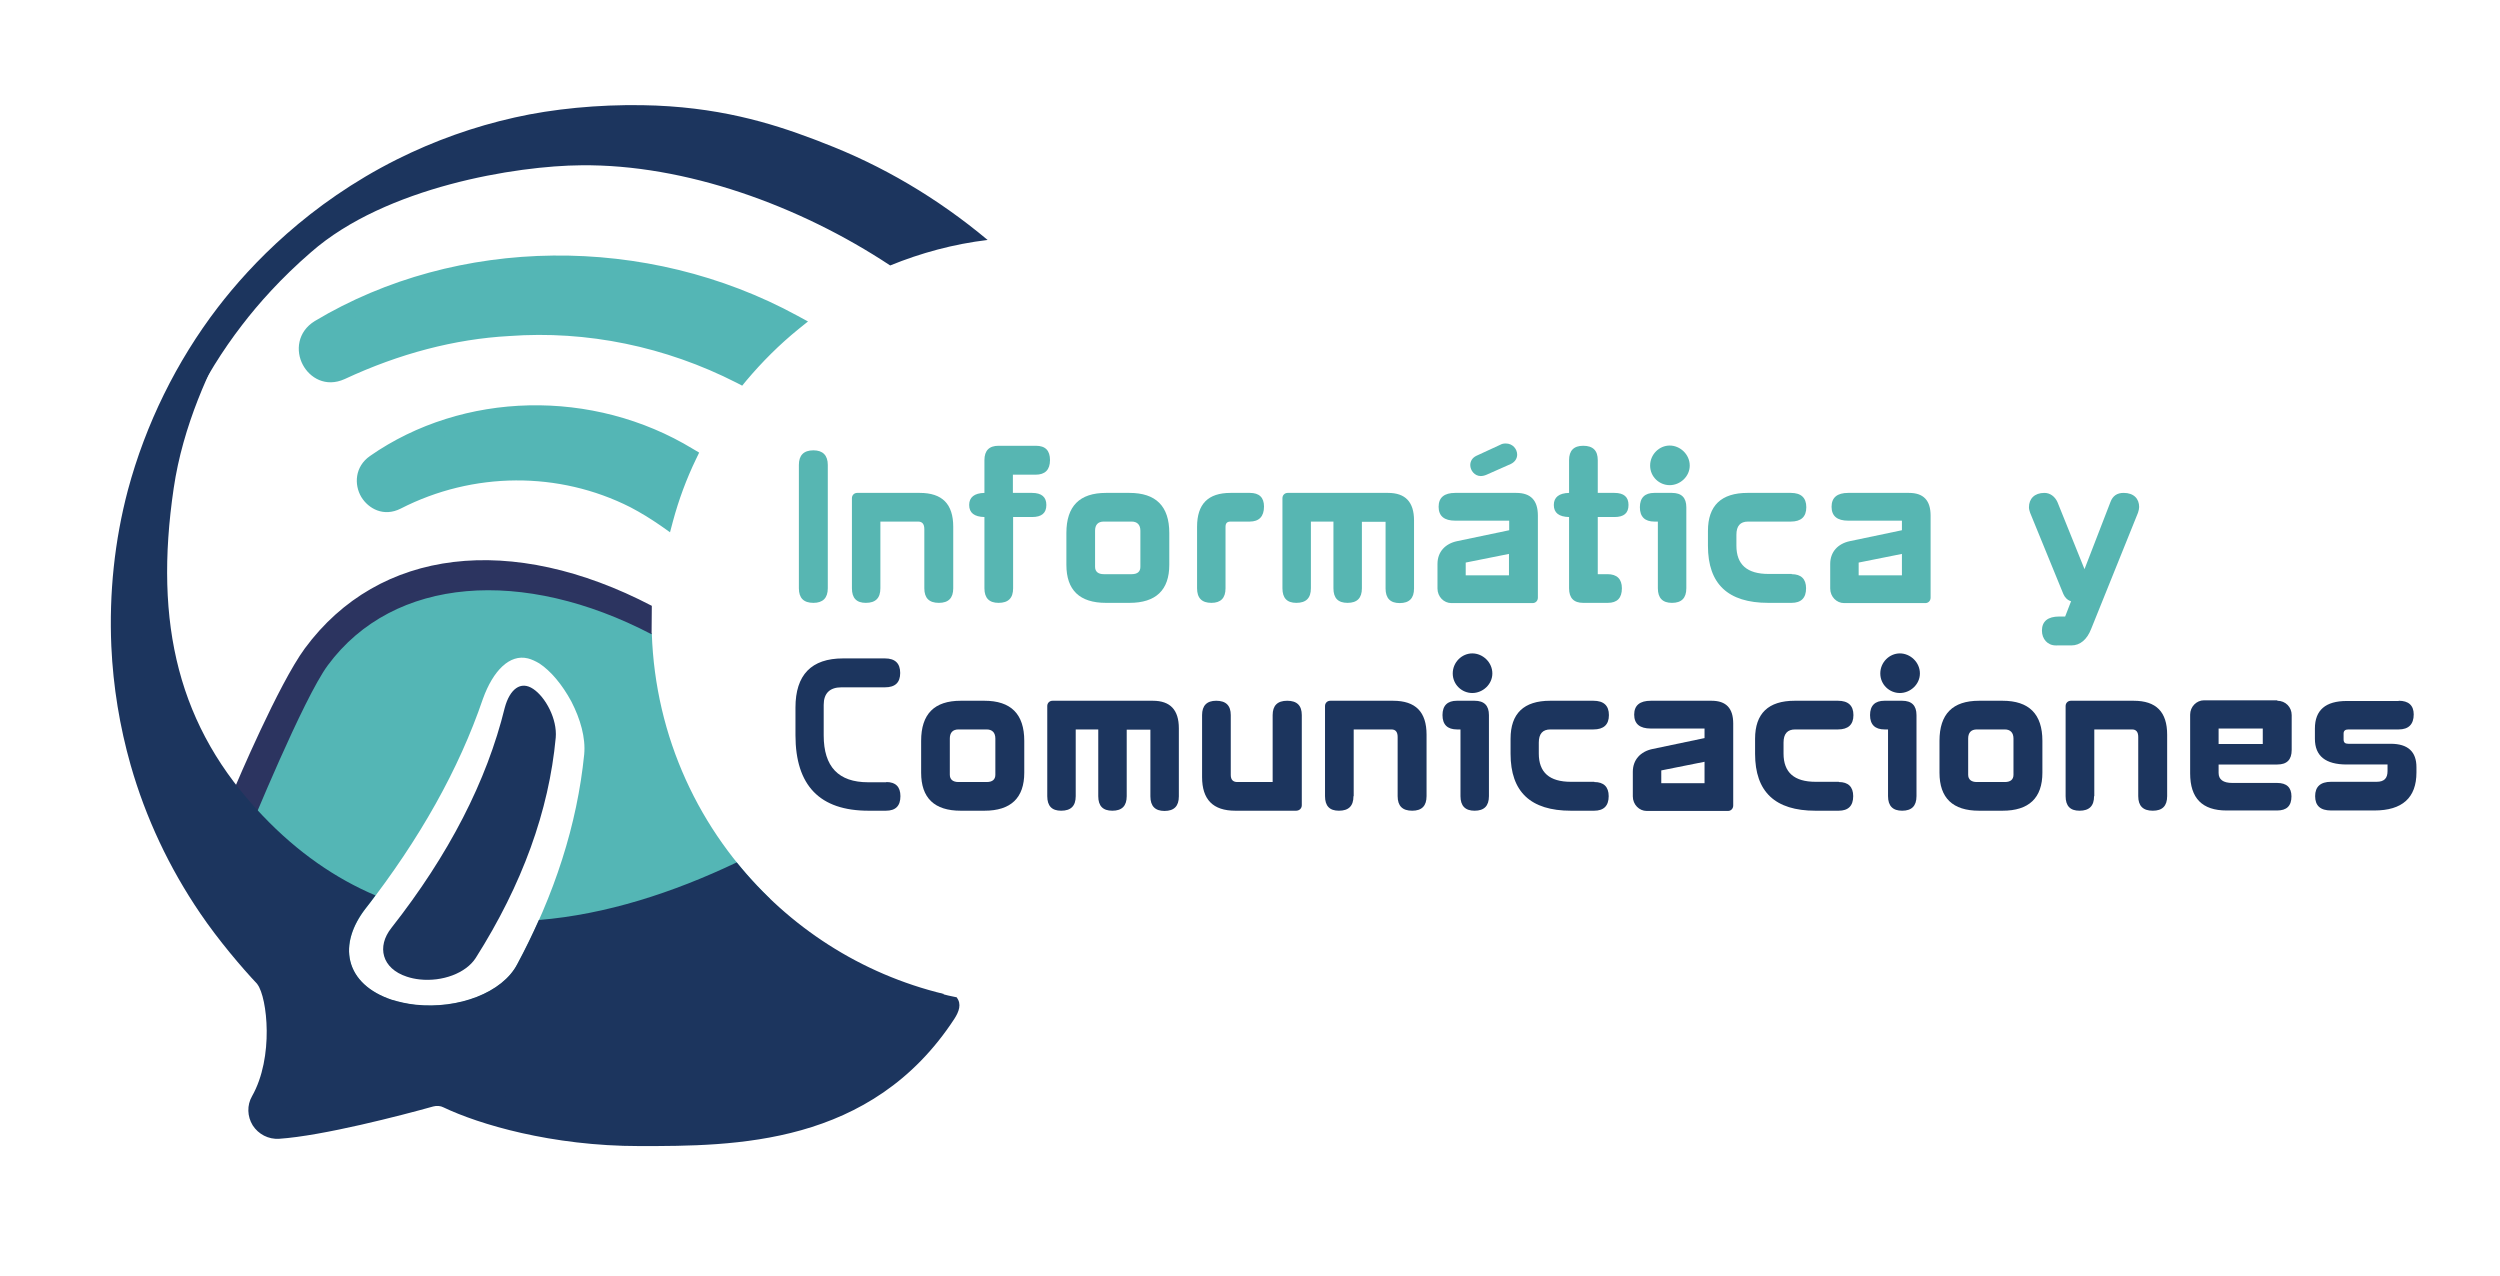 <?xml version="1.0" encoding="utf-8"?>
<!-- Generator: Adobe Illustrator 26.5.0, SVG Export Plug-In . SVG Version: 6.00 Build 0)  -->
<svg version="1.1" id="Capa_1" xmlns="http://www.w3.org/2000/svg" xmlns:xlink="http://www.w3.org/1999/xlink" x="0px" y="0px"
	 viewBox="0 0 1098.1 560.6" style="enable-background:new 0 0 1098.1 560.6;" xml:space="preserve">
<style type="text/css">
	.st0{fill:#54B6B5;}
	.st1{fill:#2C3460;}
	.st2{fill:#57B6B2;}
	.st3{fill:#1C355E;}
</style>
<g>
	<g>
		<g>
			<path class="st0" d="M157.9,475.3l8.4-5.2l-11.1-0.5C155.2,469.6,156.7,472.3,157.9,475.3z"/>
		</g>
		<g>
			<path class="st0" d="M157.9,475.3l-10.1,6.3C160.7,488.4,160,481.1,157.9,475.3z"/>
		</g>
		<g>
			<path class="st0" d="M338.1,394.6c-30.8-29.6-50.3-70.7-51.8-116.4c-12.3-9.4-26-17.4-50-22.8c-31.5-7.2-84.6,1-98.2,29.4
				l-34.2,73.4l1.3,5L99.3,351c-0.3,0.8,3.8,13.3,3.8,14.2l2.9,9c0,0.9,4.4,10.4,4.1,11.2l11.8,15.7c6.8,10.8,2,21.1,1.1,21.8
				l33.3,24.4c-5.1,4.3,2.8,21.1,10,22.8c10.5-0.8,11.5-6.6,26.8,5.8l8.6-1.6c1.7-0.1,3.2-0.6,4.4-1.4
				c59.6,29.2,125.3,16.8,193.9-24l-45.8-20C338.9,411,336,403.4,338.1,394.6z M256.6,331.4c-3.1,30.7-12.9,61.4-29.4,92.2
				c-6.5,12.5-25.8,19.8-44.7,17.8c-3.7-0.4-7.2-1.2-10.5-2.2c-9.8-3.3-16.2-9.2-18.1-16.8c-1.9-7.6,0.9-15.8,6.6-23.2
				c23.9-30.7,41.1-61.4,51.6-92.2c4.5-12.5,11.8-19.8,19.8-17.8c0,0,0,0,0,0c1.6,0.4,3.3,1.2,5,2.2c5,3.3,10,9.2,14.1,16.8
				C254.9,315.8,257.3,324,256.6,331.4z"/>
		</g>
	</g>
	<g>
		<g>
			<path class="st1" d="M109.3,365.3l-6.4-18.8c0.8-1.9,19.4-45.9,31-61.7c32.6-44.2,90.9-50.8,152.4-18.7l-0.1,12.5
				C229.9,249.2,173,253,144,292.2C133.2,306.8,109.5,364.9,109.3,365.3z"/>
		</g>
	</g>
	<g>
		<path class="st2" d="M363.6,204.2v54.2c0,4.3-2.2,6.4-6.3,6.4c-4.3,0-6.4-2.1-6.4-6.4v-54.2c0-4.2,2.1-6.4,6.4-6.4
			C361.4,197.8,363.6,200,363.6,204.2z"/>
		<path class="st2" d="M386.7,258.4c0,4.3-2.1,6.4-6.4,6.4c-4.1,0-6.1-2.1-6.1-6.4v-39.6c0-1.3,1-2.3,2.3-2.3H404
			c9.9,0,14.7,4.9,14.7,14.9v27c0,4.3-2.1,6.4-6.3,6.4c-4.3,0-6.4-2.1-6.4-6.4v-26c0-2.2-0.9-3.3-2.7-3.3h-16.6V258.4z"/>
		<path class="st2" d="M453.3,216.5c4.2,0,6.3,1.8,6.3,5.3c0,3.6-2.1,5.3-6.3,5.3H445v31.3c0,4.3-2.1,6.4-6.4,6.4
			c-4.1,0-6.2-2.1-6.2-6.4v-31.3c-4.4-0.1-6.7-1.8-6.7-5.3c0-3.4,2.3-5.2,6.7-5.3v-14.4c0-4.2,2.1-6.3,6.2-6.3h16.4
			c4.2,0,6.2,2.1,6.2,6.3c0,4.3-2.2,6.4-6.3,6.4h-10v8H453.3z"/>
		<path class="st2" d="M496.1,216.5c11.6,0,17.5,5.8,17.5,17.6v14c0,11.1-5.9,16.7-17.5,16.7h-10.3c-11.6,0-17.4-5.6-17.4-16.7v-14
			c0-11.8,5.8-17.6,17.4-17.6H496.1z M497.1,252.2c2.5,0,3.8-1.1,3.8-3.2v-15.9c0-2.6-1.4-4-3.8-4h-12.3c-2.5,0-3.8,1.4-3.8,4V249
			c0,2.1,1.4,3.2,3.8,3.2H497.1z"/>
		<path class="st2" d="M549,216.5c4.1,0,6.2,2,6.2,6c0,4.4-2.2,6.6-6.3,6.6h-8.4c-1.5,0-2.2,0.7-2.2,2.3v27c0,4.3-2.1,6.4-6.2,6.4
			c-4.2,0-6.3-2.1-6.3-6.4v-27c0-10,4.8-14.9,14.7-14.9H549z"/>
		<path class="st2" d="M598.2,258.4c0,4.3-2.1,6.4-6.3,6.4c-4.2,0-6.2-2.1-6.2-6.4v-29.3h-9.9v29.3c0,4.3-2.1,6.4-6.4,6.4
			c-4.1,0-6.1-2.1-6.1-6.4v-39.6c0-1.3,1-2.3,2.3-2.3h44.1c7.6,0,11.4,4,11.4,12.1v29.9c0,4.3-2.1,6.4-6.3,6.4
			c-4.1,0-6.2-2.1-6.2-6.4v-29.3h-10.4V258.4z"/>
		<path class="st2" d="M662.8,228.7h-23.6c-4.8,0-7.3-2-7.3-6.1c0-4.1,2.5-6.1,7.3-6.1H666c6.4,0,9.5,3.3,9.5,10v36
			c0,1.4-1,2.4-2.3,2.4h-35.7c-3.3,0-6.1-2.8-6.1-6.4v-10.8c0-5.3,3.4-8.9,8.6-10l22.9-4.8V228.7z M662.8,252.7v-9.4l-19,3.8v5.6
			H662.8z M666.4,199.7c0,1.6-0.9,3.2-2.8,4.1l-10.6,4.7c-0.9,0.4-1.8,0.6-2.6,0.6c-2.7,0-4.6-2.5-4.6-4.8c0-1.6,0.8-3.2,2.7-4.1
			l10.4-4.8c0.9-0.5,1.6-0.6,2.5-0.6C664.5,194.8,666.4,197.3,666.4,199.7z"/>
		<path class="st2" d="M701.8,202.1v14.4h7.3c4.2,0,6.2,1.8,6.2,5.3c0,3.6-2,5.3-6.2,5.3h-7.3v25.1h4.3c4.1,0,6.3,2.1,6.3,6.2
			c0,4.3-2.1,6.4-6.2,6.4h-10.8c-4.1,0-6.2-2.1-6.2-6.4v-31.3c-4.4-0.1-6.7-1.8-6.7-5.3c0-3.4,2.3-5.2,6.7-5.3v-14.4
			c0-4.2,2.1-6.3,6.2-6.3C699.7,195.8,701.8,197.9,701.8,202.1z"/>
		<path class="st2" d="M734.4,216.5c4.2,0,6.3,2.1,6.3,6.3v35.6c0,4.3-2.1,6.4-6.3,6.4c-4.1,0-6.2-2.1-6.2-6.4v-29.3h-1.5
			c-4.2,0-6.4-2.1-6.4-6.3c0-4.2,2.2-6.3,6.3-6.3H734.4z M742.2,204.5c0,4.8-4.2,8.6-8.8,8.6s-8.6-3.7-8.6-8.6c0-4.9,4-8.8,8.6-8.8
			S742.2,199.6,742.2,204.5z"/>
		<path class="st2" d="M787,252.2c4.1,0,6.3,2.1,6.3,6.2c0,4.3-2.2,6.4-6.4,6.4h-10.2c-17.7,0-26.5-8.3-26.5-25v-6.6
			c0-11.1,5.8-16.7,17.4-16.7h19c4.5,0,6.8,2.1,6.8,6.3c0,4.2-2.3,6.3-6.8,6.3h-18.8c-3.4,0-5.1,1.9-5.1,5.8v4.8
			c0,8.3,4.7,12.4,14.1,12.4H787z"/>
		<path class="st2" d="M835.4,228.7h-23.6c-4.8,0-7.3-2-7.3-6.1c0-4.1,2.5-6.1,7.3-6.1h26.7c6.4,0,9.5,3.3,9.5,10v36
			c0,1.4-1,2.4-2.3,2.4h-35.7c-3.3,0-6.1-2.8-6.1-6.4v-10.8c0-5.3,3.4-8.9,8.6-10l22.9-4.8V228.7z M835.4,252.7v-9.4l-19,3.8v5.6
			H835.4z"/>
		<path class="st2" d="M939.6,222.7c0,0.7-0.2,1.6-0.5,2.5l-20.6,51.1c-1.8,4.6-4.8,7.2-8.7,7.2H903c-3.7,0-6.1-2.9-6.1-6.5
			c0-4.1,2.6-6.2,7.6-6.2h2.6l2.6-6.7c-1.6-0.5-2.7-1.6-3.4-3.2l-14.6-35.7c-0.3-0.9-0.5-1.6-0.5-2.4c0-3.7,2.4-6.3,6.8-6.3
			c2.5,0,4.6,1.6,5.7,4l11.9,29.5l11.4-29.5c1-2.7,2.9-4,5.8-4C937.3,216.5,939.6,219.1,939.6,222.7z"/>
		<path class="st3" d="M389.3,343.5c4.1,0,6.2,2.1,6.2,6.2c0,4.3-2.1,6.4-6.4,6.4h-7.6c-21.4,0-32.1-11-32.1-33.2v-12.1
			c0-14.4,7-21.6,20.9-21.6h18.4c4.5,0,6.7,2.2,6.7,6.4c0,4.2-2.2,6.3-6.7,6.3h-19.1c-5.1,0-7.8,2.6-7.8,7.7v13.4
			c0,13.8,6.5,20.6,19.5,20.6H389.3z"/>
		<path class="st3" d="M432.4,307.8c11.6,0,17.5,5.8,17.5,17.6v14c0,11.1-5.9,16.7-17.5,16.7H422c-11.6,0-17.4-5.6-17.4-16.7v-14
			c0-11.8,5.8-17.6,17.4-17.6H432.4z M433.4,343.5c2.5,0,3.8-1.1,3.8-3.2v-15.9c0-2.6-1.4-4-3.8-4H421c-2.5,0-3.8,1.4-3.8,4v15.9
			c0,2.1,1.4,3.2,3.8,3.2H433.4z"/>
		<path class="st3" d="M494.9,349.7c0,4.3-2.1,6.4-6.3,6.4c-4.2,0-6.2-2.1-6.2-6.4v-29.3h-9.9v29.3c0,4.3-2.1,6.4-6.4,6.4
			c-4.1,0-6.1-2.1-6.1-6.4v-39.6c0-1.3,1-2.3,2.3-2.3h44.1c7.6,0,11.4,4,11.4,12.1v29.9c0,4.3-2.1,6.4-6.3,6.4
			c-4.1,0-6.2-2.1-6.2-6.4v-29.3h-10.4V349.7z"/>
		<path class="st3" d="M571.8,353.7c0,1.4-1.1,2.4-2.5,2.4h-26.7c-9.8,0-14.6-4.9-14.6-14.8v-27.2c0-4.2,2.1-6.3,6.2-6.3
			c4.3,0,6.4,2.1,6.4,6.3v26.3c0,2.1,1,3.1,2.9,3.1H559v-29.4c0-4.2,2.1-6.3,6.4-6.3s6.4,2.1,6.4,6.3V353.7z"/>
		<path class="st3" d="M594.5,349.7c0,4.3-2.1,6.4-6.4,6.4c-4.1,0-6.1-2.1-6.1-6.4v-39.6c0-1.3,1-2.3,2.3-2.3h27.6
			c9.9,0,14.7,4.9,14.7,14.9v27c0,4.3-2.1,6.4-6.3,6.4c-4.3,0-6.4-2.1-6.4-6.4v-26c0-2.2-0.9-3.3-2.7-3.3h-16.6V349.7z"/>
		<path class="st3" d="M647.7,307.8c4.2,0,6.3,2.1,6.3,6.3v35.6c0,4.3-2.1,6.4-6.3,6.4c-4.1,0-6.2-2.1-6.2-6.4v-29.3H640
			c-4.2,0-6.4-2.1-6.4-6.3s2.2-6.3,6.3-6.3H647.7z M655.5,295.8c0,4.8-4.2,8.6-8.8,8.6s-8.6-3.7-8.6-8.6c0-4.9,4-8.8,8.6-8.8
			S655.5,290.9,655.5,295.8z"/>
		<path class="st3" d="M700.3,343.5c4.1,0,6.3,2.1,6.3,6.2c0,4.3-2.2,6.4-6.4,6.4H690c-17.7,0-26.5-8.3-26.5-25v-6.6
			c0-11.1,5.8-16.7,17.4-16.7h19c4.5,0,6.8,2.1,6.8,6.3s-2.3,6.3-6.8,6.3H681c-3.4,0-5.1,1.9-5.1,5.8v4.8c0,8.3,4.7,12.4,14.1,12.4
			H700.3z"/>
		<path class="st3" d="M748.7,320h-23.6c-4.8,0-7.3-2-7.3-6.1s2.5-6.1,7.3-6.1h26.7c6.4,0,9.5,3.3,9.5,10v36c0,1.4-1,2.4-2.3,2.4
			h-35.7c-3.3,0-6.1-2.8-6.1-6.4V339c0-5.3,3.4-8.9,8.6-10l22.9-4.8V320z M748.7,344v-9.4l-19,3.8v5.6H748.7z"/>
		<path class="st3" d="M807.7,343.5c4.1,0,6.3,2.1,6.3,6.2c0,4.3-2.2,6.4-6.4,6.4h-10.2c-17.7,0-26.5-8.3-26.5-25v-6.6
			c0-11.1,5.8-16.7,17.4-16.7h19c4.5,0,6.8,2.1,6.8,6.3s-2.3,6.3-6.8,6.3h-18.8c-3.4,0-5.1,1.9-5.1,5.8v4.8
			c0,8.3,4.7,12.4,14.1,12.4H807.7z"/>
		<path class="st3" d="M835.5,307.8c4.2,0,6.3,2.1,6.3,6.3v35.6c0,4.3-2.1,6.4-6.3,6.4c-4.1,0-6.2-2.1-6.2-6.4v-29.3h-1.5
			c-4.2,0-6.4-2.1-6.4-6.3s2.2-6.3,6.3-6.3H835.5z M843.3,295.8c0,4.8-4.2,8.6-8.8,8.6s-8.6-3.7-8.6-8.6c0-4.9,4-8.8,8.6-8.8
			S843.3,290.9,843.3,295.8z"/>
		<path class="st3" d="M879.6,307.8c11.6,0,17.5,5.8,17.5,17.6v14c0,11.1-5.9,16.7-17.5,16.7h-10.3c-11.6,0-17.4-5.6-17.4-16.7v-14
			c0-11.8,5.8-17.6,17.4-17.6H879.6z M880.6,343.5c2.5,0,3.8-1.1,3.8-3.2v-15.9c0-2.6-1.4-4-3.8-4h-12.3c-2.5,0-3.8,1.4-3.8,4v15.9
			c0,2.1,1.4,3.2,3.8,3.2H880.6z"/>
		<path class="st3" d="M919.8,349.7c0,4.3-2.1,6.4-6.4,6.4c-4.1,0-6.1-2.1-6.1-6.4v-39.6c0-1.3,1-2.3,2.3-2.3h27.6
			c9.9,0,14.7,4.9,14.7,14.9v27c0,4.3-2.1,6.4-6.3,6.4c-4.3,0-6.4-2.1-6.4-6.4v-26c0-2.2-0.9-3.3-2.7-3.3h-16.6V349.7z"/>
		<path class="st3" d="M1000.3,307.8c3.6,0,6.3,2.8,6.3,6.3v15.3c0,4.3-2.1,6.4-6.3,6.4h-25.8v3.7c0,2.9,2,4.4,6,4.4h19.7
			c4.2,0,6.3,2,6.3,5.9c0,4.2-2.1,6.2-6.3,6.2H978c-10.7,0-16-5.4-16-16.3v-25.8c0-3.5,2.8-6.3,6.1-6.3H1000.3z M993.9,326.8V320
			h-19.4v6.8H993.9z"/>
		<path class="st3" d="M1053.6,307.8c4.3,0,6.6,2,6.6,6c0,4.4-2.3,6.6-6.6,6.6h-22.1c-1.4,0-2.1,0.6-2.1,1.8v2.6
			c0,1.4,0.7,1.9,2.1,1.9h18.6c7.6,0,11.3,3.5,11.3,10.3v2.3c0,11.1-6.2,16.7-18.5,16.7h-19c-4.7,0-7-2.1-7-6.3c0-4.1,2.3-6.3,7-6.3
			h20c3.3,0,4.8-1.5,4.8-4.7v-2.9h-17.9c-9.3,0-14-3.7-14-11.3V320c0-8.1,4.7-12.1,14-12.1H1053.6z"/>
	</g>
	<g>
		<path class="st3" d="M184.3,430.2c-1.9-0.2-3.8-0.6-5.6-1.2c-11-3.6-13.3-13.2-6.8-21.4c25.3-32.2,41.9-64.5,49.8-96.7
			c2.2-8.2,7-12,12.5-8.3c5.4,3.6,10.6,13.2,9.9,21.4c-3,32.2-14.7,64.5-35.1,96.7C204.7,427.5,194.2,431.3,184.3,430.2z"/>
	</g>
	<g>
		<path class="st3" d="M323.6,378.8c-27.9,13.3-57.5,22.9-86.9,25.3c-2.9,6.5-6,12.9-9.5,19.4c-6.5,12.5-25.8,19.8-44.7,17.8
			c-3.7-0.4-7.2-1.2-10.5-2.2c-9.8-3.3-16.2-9.2-18.1-16.8c-1.9-7.6,0.9-15.8,6.6-23.2c1.5-1.9,3-3.8,4.4-5.8
			c-17.4-7.4-34.1-18.8-49.6-35.1c-37-38.7-47.8-84.1-39-143.8c8-54.4,46.5-101.7,46.5-101.7s-73.6,57.5-65.5,168.8
			c8.1,111.3,60.8,146,60.8,146l3.8,65.2l67.4-15.3c0,0,116.9,34.6,159.9,15.4c28.3-12.6,49.4-32.7,65.4-56.2
			C378.1,427.8,346.4,407.1,323.6,378.8z"/>
	</g>
	<g>
		<path class="st0" d="M302.6,200.3c-41.7-25.3-97.7-25.1-138.1,3c-10,6.9-0.9,22.5,9.9,17.1c32.5-16.7,71.8-17.1,104.2-0.6
			c4.7,2.5,9.3,5.2,13.7,8.3C294.9,218.4,298.4,209.1,302.6,200.3z"/>
		<path class="st0" d="M294.3,233.8l-4.1-2.9c-4.2-2.9-8.7-5.7-13.3-8.1c-31.4-15.9-69.1-15.7-100.9,0.6c-7.5,3.8-14.2,0-17.3-5.1
			c-3.2-5.4-2.9-13.3,3.8-18c40.9-28.5,98-29.8,141.9-3.1l2.7,1.6l-1.4,2.9c-4.2,8.7-7.6,17.9-10.1,27.2L294.3,233.8z M227.3,204
			c18.2,0,36.3,4.2,52.8,12.6c3.5,1.8,6.8,3.8,10.1,5.9c2.2-7.1,4.8-14,7.8-20.8c-19.5-11.1-41.9-16.8-65-16.4
			c-24.5,0.4-47.5,7.6-66.6,20.9c-3.6,2.5-3.2,6.2-1.8,8.6c1.4,2.3,4.3,4.3,8.1,2.4C189.9,208.4,208.6,204,227.3,204z"/>
	</g>
	<g>
		<path class="st0" d="M348.6,141.8c-63.9-34.8-145.4-35.5-208.5,2.2c-11.6,7.2-2.5,24.9,9.8,19.3c23.3-10.9,48.3-17.9,73.6-19.3
			c35.1-2.5,70.4,5,101.6,20.9C332.2,156.5,340,148.8,348.6,141.8z"/>
		<path class="st0" d="M326,169.4l-2.5-1.3c-31.2-15.9-65.7-23-99.8-20.5c-23.9,1.3-48.3,7.7-72.3,18.9c-8.4,3.8-15.4-0.6-18.4-6.3
			c-3.2-6-2.4-14.5,5.3-19.2c62.6-37.5,145.8-38.4,212-2.3l4.6,2.5l-4.1,3.3c-8.4,6.8-16.1,14.5-23,22.7L326,169.4z M245.4,119.3
			c-36.5,0-72.5,9.3-103.4,27.8c-4.1,2.5-4.3,6.8-2.7,9.9c1.5,2.7,4.8,5.2,9.3,3.2c24.8-11.6,50-18.2,74.8-19.6
			c34.4-2.5,69.2,4.5,100.9,20c5.6-6.5,11.6-12.6,18.1-18.2C312.2,127,278.6,119.3,245.4,119.3z"/>
	</g>
	<g>
		<path class="st3" d="M420.4,438.1c-2.6-0.5-5.2-1.1-7.7-1.8c-0.5,0.2-1.1,0.5-1.5,0.9c-82.5,66.6-180.1,51.7-210.3,37.2
			c-4.3-2-9.2-2.5-13.8-1.2c-10.4,2.8-45,12-63.9,13.6c10.4-19.7,9.3-50.9,0.9-62.3c-0.4-0.5-0.8-0.9-1.3-1.3
			c-6.8-7.3-16.6-18.9-23.8-29.5c-12.8-18.9-22.5-39.5-28.8-61.3c-4.6-15.9-7.3-32.5-8-49.3c-1-21.9,1.3-43.7,6.9-64.7
			c7.2-27.1,20-53.3,37.2-75.6c7.2-9.4,17.2-20.7,30.4-32.1C169.5,82,227,72.8,255.3,72.6c45.6-0.5,95.8,17.6,135.7,44
			c13.5-5.5,27.8-9.4,42.8-11.2c-22-18.4-46.4-32.8-72.4-42.7c-1.4-0.6-2.8-1.1-4.1-1.6c-18.8-7.1-42.4-14.4-75.2-14.9
			c-19.3-0.3-39.2,1.6-56,5.4c-17.9,4-35.3,10.2-51.7,18.4c-38.7,19.4-64.1,46-78.7,65c-18.2,23.7-31.8,51.5-39.5,80.2
			c-5.9,22.3-8.3,45.4-7.3,68.6c0.8,17.8,3.7,35.4,8.5,52.3c6.6,23.1,16.9,45,30.5,65c8,11.8,18.3,23.9,25,31
			c0.1,0.1,0.1,0.2,0.2,0.3c4.3,5.8,7.3,32-2.4,49.1c-2.3,4-2.1,8.9,0.3,12.8c2.5,3.9,6.9,6.2,11.6,5.9
			c19.2-1.3,53.8-10.3,67.7-14.2c1.5-0.4,3.2-0.3,4.5,0.4c15.5,7.4,47.4,17,86.1,17c41.7,0,101.8,0,138.3-55.9c2-3.1,3.3-6.5,1-9.4
			C420.4,438.2,420.4,438.2,420.4,438.1z"/>
	</g>
</g>
</svg>
